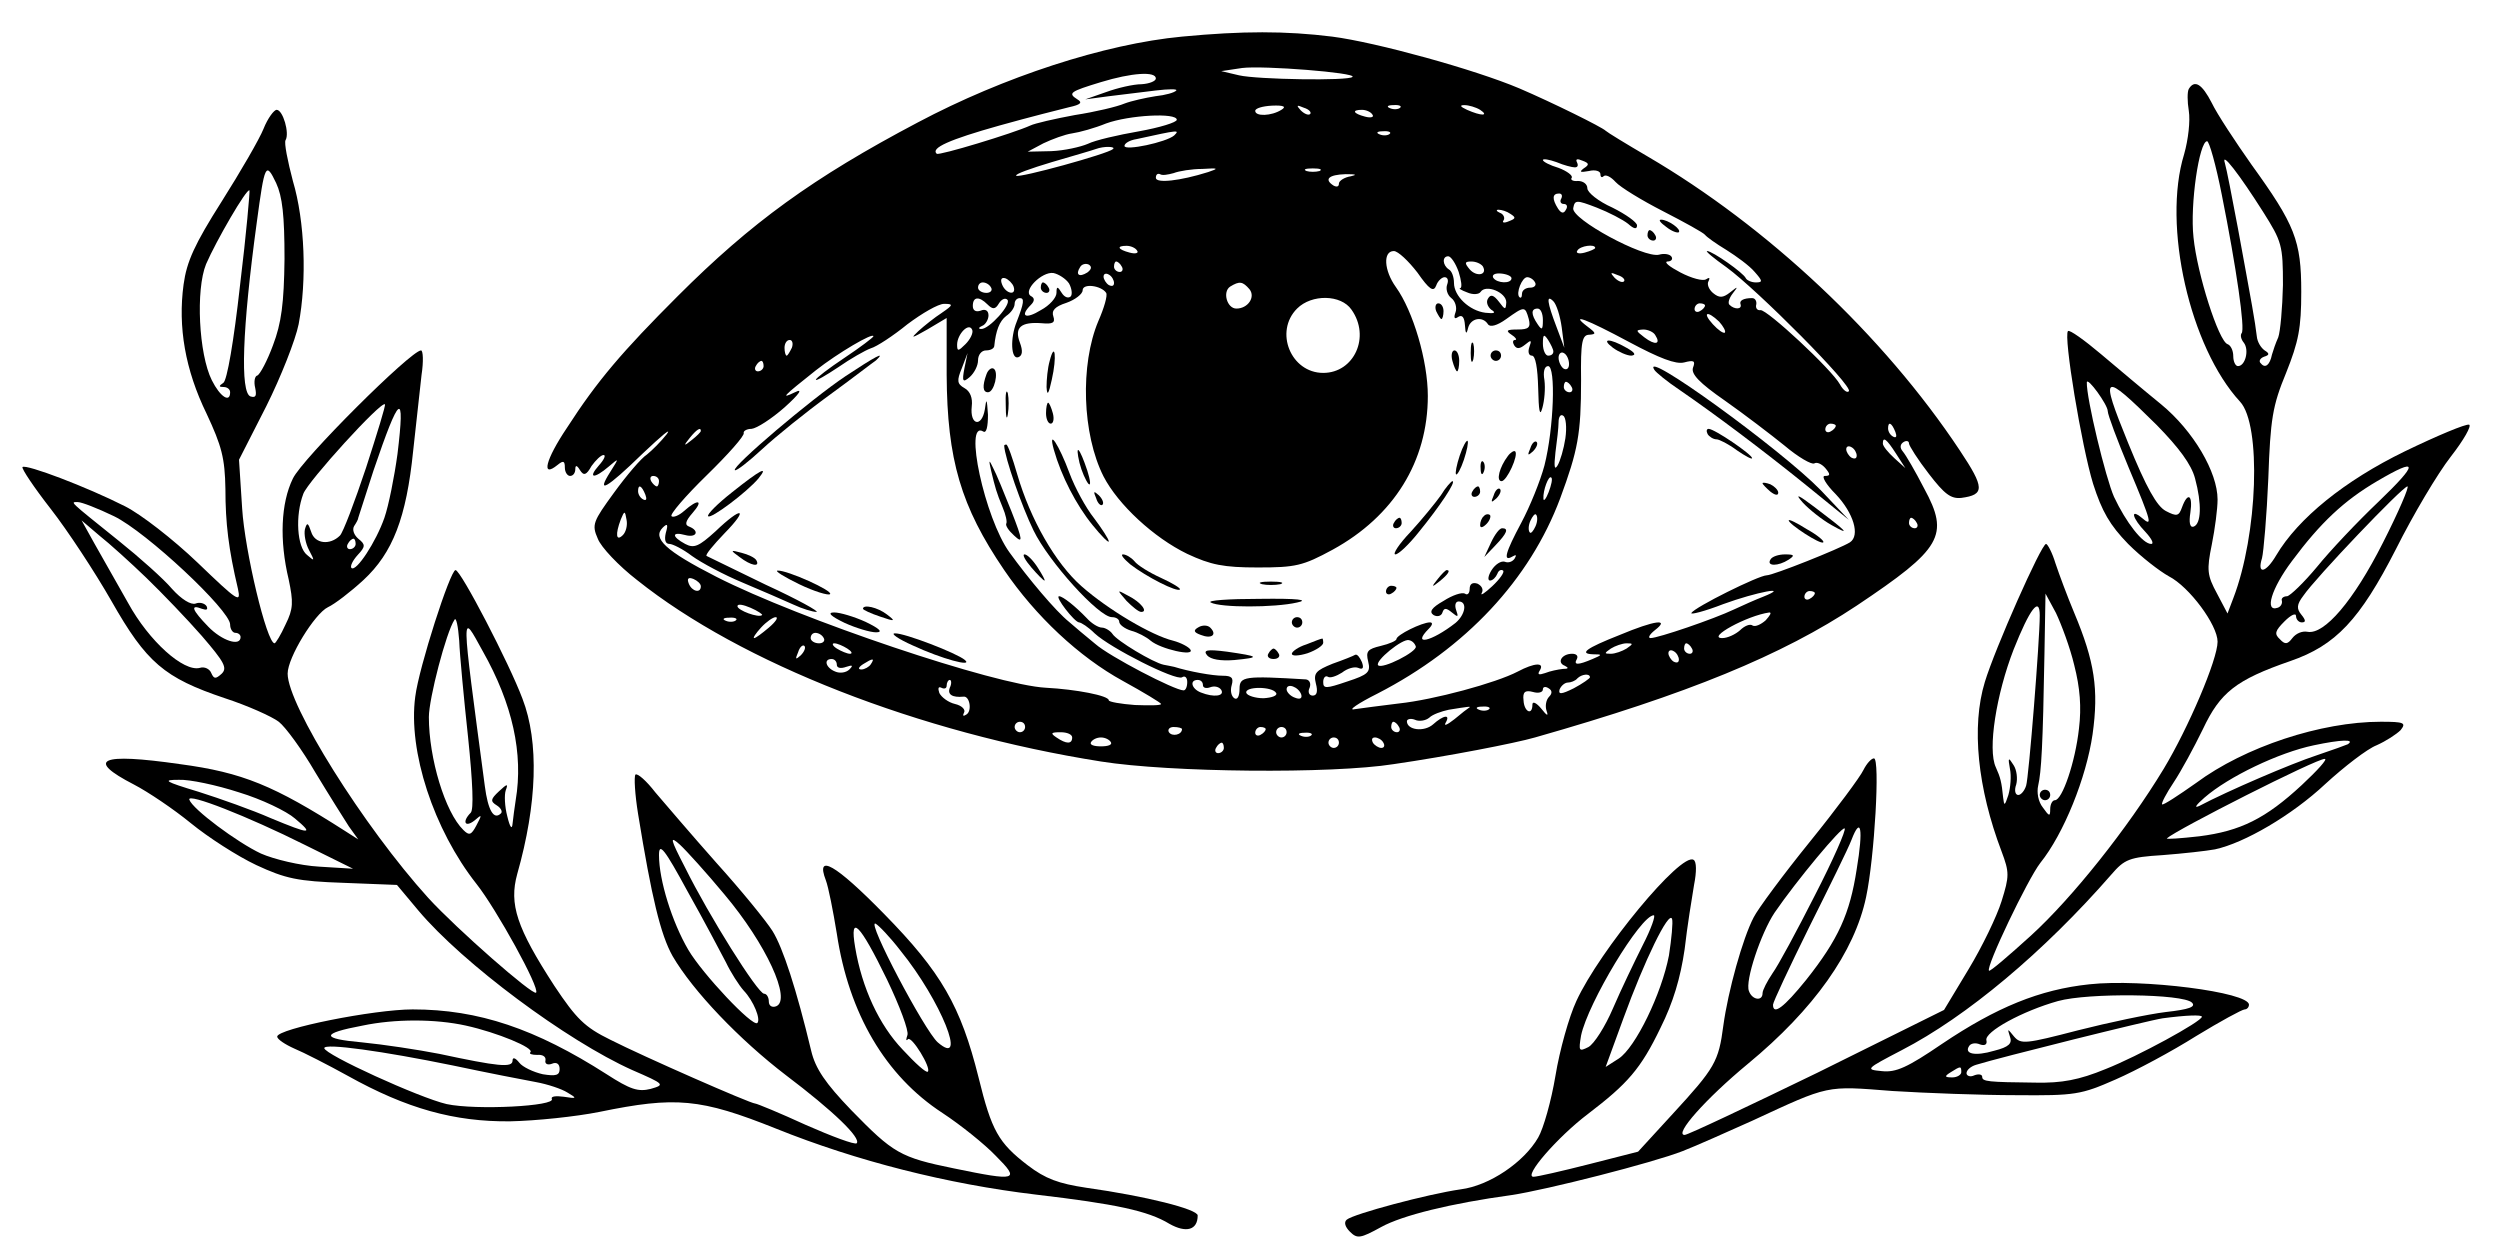<?xml version="1.0" standalone="no"?>
<!DOCTYPE svg PUBLIC "-//W3C//DTD SVG 20010904//EN"
 "http://www.w3.org/TR/2001/REC-SVG-20010904/DTD/svg10.dtd">
<svg version="1.0" xmlns="http://www.w3.org/2000/svg"
 width="478pt" height="240pt" viewBox="0 0 478 240"
 preserveAspectRatio="xMidYMid meet">

<g transform="translate(0,240) scale(0.1,-0.1)"
fill="#000000" stroke="none">
<path d="M2260 2330 c-148 -14 -341 -77 -505 -164 -201 -106 -319 -192 -459
-332 -106 -106 -154 -162 -212 -252 -41 -61 -50 -97 -18 -71 11 9 14 8 14 -5
0 -9 5 -16 10 -16 6 0 10 6 10 13 0 8 3 8 9 -2 7 -11 12 -10 22 8 8 11 18 21
23 21 5 0 1 -9 -9 -20 -22 -25 -9 -26 19 -2 20 17 20 17 3 -10 -28 -44 -8 -33
62 35 36 34 56 51 46 37 -11 -14 -28 -31 -38 -39 -11 -7 -39 -40 -63 -73 -40
-55 -43 -61 -31 -88 6 -16 40 -52 75 -79 199 -159 539 -292 887 -347 132 -21
440 -24 560 -5 103 15 232 40 270 51 292 83 472 157 615 252 163 109 178 134
129 224 -17 33 -35 64 -41 71 -6 7 -5 14 2 18 5 3 10 2 10 -3 0 -4 17 -31 38
-58 30 -39 42 -48 62 -46 45 6 45 19 -3 91 -146 220 -368 428 -597 562 -41 24
-77 46 -80 49 -7 7 -102 54 -165 81 -85 36 -273 88 -358 99 -89 11 -171 11
-287 0z m326 -77 c-7 -8 -183 -5 -217 3 l-34 8 40 6 c40 5 219 -9 211 -17z
m-376 -3 c0 -5 -12 -10 -27 -11 -16 0 -46 -7 -68 -15 l-40 -14 45 6 c25 3 65
8 90 11 25 3 42 3 39 0 -3 -4 -21 -9 -40 -11 -19 -3 -46 -9 -59 -14 -14 -6
-56 -16 -95 -22 -38 -7 -77 -16 -85 -20 -33 -15 -175 -58 -179 -54 -12 11 24
27 120 54 57 16 117 31 133 35 23 5 26 9 16 15 -19 12 -14 15 45 33 59 18 105
21 105 7z m240 -60 c-19 -12 -50 -13 -50 -2 0 5 14 9 32 10 23 1 28 -2 18 -8z
m55 -8 c-3 -3 -11 0 -18 7 -9 10 -8 11 6 5 10 -3 15 -9 12 -12z m172 12 c-3
-3 -12 -4 -19 -1 -8 3 -5 6 6 6 11 1 17 -2 13 -5z m153 -4 c18 -12 2 -12 -25
0 -13 6 -15 9 -5 9 8 0 22 -4 30 -9z m-206 -9 c4 -5 -3 -7 -14 -4 -23 6 -26
13 -6 13 8 0 17 -4 20 -9z m-374 -10 c0 -5 -33 -15 -72 -22 -40 -7 -84 -17
-98 -24 -14 -6 -45 -13 -70 -14 l-45 -1 30 16 c17 8 41 17 55 19 14 2 43 10
65 19 44 16 135 21 135 7z m-5 -30 c-15 -13 -95 -30 -95 -20 0 5 10 11 23 13
82 18 83 18 72 7z m412 3 c-3 -3 -12 -4 -19 -1 -8 3 -5 6 6 6 11 1 17 -2 13
-5z m-529 -29 c-9 -9 -180 -56 -185 -51 -3 3 28 14 68 26 41 12 79 23 84 25
16 6 39 5 33 0z m883 -35 c6 0 7 4 4 10 -3 6 1 7 10 3 14 -5 14 -8 3 -15 -9
-7 -7 -8 10 -5 12 3 22 0 22 -6 0 -6 3 -7 6 -4 4 4 14 -1 23 -11 9 -10 50 -35
91 -56 41 -21 77 -41 80 -45 3 -4 21 -17 41 -29 19 -12 44 -30 54 -42 15 -17
16 -20 2 -20 -8 0 -17 4 -19 8 -4 10 -64 52 -74 52 -4 0 13 -14 37 -31 59 -43
243 -228 234 -237 -3 -4 -11 2 -17 13 -16 29 -140 144 -152 142 -6 -1 -10 4
-8 11 1 6 -2 12 -8 12 -17 0 -25 -5 -22 -12 3 -10 -12 -10 -21 -1 -4 3 -1 13
6 22 11 14 10 14 -5 2 -14 -11 -21 -11 -33 -1 -8 7 -12 17 -8 23 3 6 1 7 -5 3
-6 -4 -28 2 -49 13 -21 11 -32 20 -25 21 7 0 11 4 8 9 -3 5 -14 7 -24 4 -29
-7 -168 68 -164 89 3 16 6 16 45 1 23 -9 50 -23 60 -31 11 -10 17 -11 17 -3 0
6 -21 21 -47 34 -27 12 -48 29 -48 37 0 8 -8 14 -18 14 -9 -1 -15 2 -12 6 3 4
-9 13 -25 19 -17 5 -30 12 -30 15 0 3 12 1 26 -4 14 -6 30 -10 35 -10z m-701
-9 c-54 -17 -100 -22 -100 -11 0 6 3 9 8 7 4 -3 15 -1 26 2 10 4 35 8 55 8 31
2 32 1 11 -6z m213 2 c-7 -2 -19 -2 -25 0 -7 3 -2 5 12 5 14 0 19 -2 13 -5z
m60 -10 c-13 -2 -23 -9 -23 -14 0 -6 -4 -7 -10 -4 -19 12 -10 21 23 22 19 0
23 -1 10 -4z m402 -43 c-3 -5 -1 -10 5 -10 6 0 8 -5 4 -11 -4 -8 -9 -7 -15 2
-12 19 -11 29 2 29 5 0 7 -4 4 -10z m-97 -29 c11 -7 10 -9 -3 -14 -9 -4 -14
-3 -10 2 3 5 -1 12 -7 14 -7 3 -8 6 -3 6 6 0 16 -3 23 -8z m-714 -70 c4 -5 -3
-7 -14 -4 -23 6 -26 13 -6 13 8 0 17 -4 20 -9z m876 5 c0 -2 -9 -6 -20 -9 -11
-3 -18 -1 -14 4 5 9 34 13 34 5z m-340 -47 c23 -33 31 -38 36 -25 3 9 11 16
16 16 6 0 8 -6 5 -14 -3 -8 0 -20 8 -26 8 -6 11 -19 8 -27 -4 -11 -2 -14 5 -9
8 5 12 -1 13 -16 1 -17 3 -18 6 -5 5 19 28 23 38 7 4 -6 17 -3 35 10 35 25 36
25 43 0 4 -16 0 -20 -21 -20 -21 0 -24 -2 -12 -10 8 -5 11 -10 7 -10 -5 0 -5
-5 -2 -10 5 -8 11 -7 21 1 12 10 13 9 8 -5 -3 -9 -1 -16 5 -16 7 0 11 -24 12
-62 1 -44 3 -56 8 -38 4 14 6 37 4 53 -3 16 0 27 7 27 15 0 11 -119 -7 -190
-8 -30 -28 -79 -44 -109 -31 -58 -36 -76 -17 -65 7 4 8 3 4 -4 -4 -6 -12 -9
-19 -6 -7 2 -18 -5 -25 -16 -7 -11 -8 -20 -3 -20 5 0 11 6 14 13 2 6 7 9 11 6
3 -3 -6 -16 -21 -30 -14 -13 -23 -19 -20 -13 4 7 0 14 -8 18 -9 3 -15 0 -15
-10 0 -8 -4 -13 -9 -9 -6 3 -24 -3 -41 -14 -23 -13 -28 -21 -19 -27 7 -4 15
-2 17 5 3 9 7 9 18 0 12 -10 13 -9 8 5 -3 9 -1 16 5 16 17 0 13 -25 -6 -41
-46 -36 -85 -45 -51 -11 7 7 8 12 2 12 -15 0 -64 -24 -64 -32 0 -3 -13 -9 -30
-13 -25 -6 -29 -10 -24 -30 5 -20 0 -25 -40 -38 -41 -14 -46 -14 -46 -1 0 8 4
13 9 10 4 -3 16 1 27 8 10 8 24 12 31 9 9 -4 11 0 7 11 -4 9 -9 16 -13 14 -3
-2 -23 -10 -43 -17 -32 -13 -37 -18 -32 -38 4 -15 2 -23 -6 -23 -7 0 -10 7 -6
15 3 8 0 15 -7 16 -117 7 -127 6 -127 -18 0 -14 -4 -22 -10 -18 -6 4 -8 15 -5
25 4 14 0 18 -17 18 -20 0 -64 8 -93 17 -5 1 -14 3 -20 4 -20 4 -90 46 -98 59
-4 6 -14 12 -20 12 -7 0 -20 8 -29 18 -22 23 -46 42 -53 42 -9 0 29 -49 38
-50 4 0 18 -9 30 -21 30 -28 155 -91 167 -84 6 4 10 -1 10 -9 0 -9 -3 -16 -7
-16 -17 0 -142 65 -169 89 -17 14 -40 33 -50 42 -26 21 -78 83 -114 133 -47
65 -88 254 -50 231 6 -4 9 9 9 32 -2 31 -3 33 -6 10 -6 -35 -29 -30 -25 6 2
16 -3 29 -14 35 -14 8 -15 14 -5 38 l11 29 -6 -29 c-5 -26 -3 -28 10 -17 9 8
16 22 16 32 0 11 7 19 15 19 8 0 15 3 16 8 3 30 10 48 23 58 9 6 16 16 16 23
0 6 4 11 10 11 9 0 8 -9 -6 -45 -13 -32 -11 -73 3 -68 8 3 9 12 3 28 -11 29 2
40 42 37 21 -2 26 1 22 13 -4 11 3 19 25 26 17 6 31 17 31 24 0 14 36 9 45 -5
3 -5 -4 -29 -15 -54 -35 -83 -31 -216 10 -297 28 -54 96 -117 160 -148 45 -21
69 -26 135 -26 72 0 86 3 143 34 117 64 182 169 182 294 0 67 -28 162 -61 208
-23 32 -25 69 -4 69 8 0 28 -19 45 -41z m79 1 c5 -16 7 -30 3 -31 -4 0 2 -4
13 -8 11 -5 23 -4 26 1 10 15 49 -1 49 -20 -1 -15 -2 -15 -14 1 -10 13 -16 15
-21 6 -4 -6 -1 -15 6 -21 10 -6 7 -8 -11 -6 -31 4 -60 32 -60 57 0 11 -4 23
-10 26 -12 8 -13 25 -1 25 5 0 14 -13 20 -30z m-710 -1 c-16 -10 -23 -4 -14
10 3 6 11 8 17 5 6 -4 5 -9 -3 -15z m66 11 c3 -5 1 -10 -4 -10 -6 0 -11 5 -11
10 0 6 2 10 4 10 3 0 8 -4 11 -10z m690 1 c10 -17 -12 -21 -25 -6 -10 12 -10
15 3 15 9 0 18 -4 22 -9z m-791 -33 c5 -9 7 -21 3 -25 -5 -4 -12 -1 -17 7 -8
13 -10 13 -10 0 0 -9 -13 -24 -30 -33 -29 -18 -41 -12 -19 10 7 7 8 13 0 17
-16 10 21 47 43 44 10 -2 24 -11 30 -20z m86 1 c0 -6 -4 -7 -10 -4 -5 3 -10
11 -10 16 0 6 5 7 10 4 6 -3 10 -11 10 -16z m760 9 c0 -11 -28 -10 -35 1 -3 6
4 9 15 8 11 -1 20 -5 20 -9z m215 -6 c-3 -3 -11 0 -18 7 -9 10 -8 11 6 5 10
-3 15 -9 12 -12z m-1167 -10 c6 -18 -15 -14 -22 4 -4 10 -1 14 6 12 6 -2 14
-10 16 -16z m997 8 c3 -5 -1 -10 -9 -10 -9 0 -16 -5 -16 -12 0 -6 -2 -9 -5 -6
-7 7 5 38 15 38 5 0 12 -4 15 -10z m-1040 -10 c3 -5 -1 -10 -9 -10 -9 0 -16 5
-16 10 0 6 4 10 9 10 6 0 13 -4 16 -10z m494 -3 c12 -15 -3 -37 -25 -37 -18 0
-27 32 -12 42 18 11 24 10 37 -5z m-501 -29 c10 -10 15 -10 22 2 5 8 12 11 16
7 9 -8 -35 -57 -50 -56 -6 0 -5 3 2 6 6 2 12 12 12 20 0 9 -6 13 -15 9 -9 -3
-15 0 -15 9 0 18 12 19 28 3z m696 -10 c37 -52 5 -121 -54 -121 -62 0 -94 79
-50 123 28 28 84 27 104 -2z m402 -34 l5 -39 -15 40 c-18 47 -20 63 -6 49 6
-6 13 -28 16 -50z m-1185 28 c-14 -9 -34 -25 -45 -35 -16 -15 -13 -14 17 3
l37 22 0 -109 c1 -162 27 -251 110 -373 60 -88 143 -166 227 -212 40 -22 73
-42 73 -44 0 -3 -22 -3 -50 -2 -27 2 -50 6 -50 9 0 9 -63 21 -120 24 -97 5
-471 131 -630 212 -98 50 -123 74 -103 94 9 9 11 7 6 -10 -3 -13 -1 -21 7 -21
6 0 26 -10 43 -23 18 -13 61 -36 97 -51 36 -15 79 -34 97 -42 17 -8 37 -14 44
-14 7 0 -36 24 -97 52 -60 29 -111 54 -113 55 -3 2 13 21 34 43 48 49 34 53
-17 4 -32 -29 -41 -33 -58 -24 -26 14 -26 24 0 17 22 -6 28 8 8 16 -9 3 -8 10
6 26 22 25 11 28 -16 4 -10 -9 -21 -13 -24 -10 -4 3 27 39 67 78 41 40 73 76
71 81 -1 4 6 8 15 8 10 1 38 19 63 41 29 26 36 37 20 29 -29 -14 -23 -8 40 42
42 33 110 73 110 65 0 -2 -25 -21 -55 -41 -30 -20 -55 -39 -55 -42 0 -3 19 8
43 24 23 16 51 32 62 36 11 3 43 24 70 46 28 21 59 39 70 39 18 0 18 -2 -4
-17z m1459 14 c0 -3 -4 -8 -10 -11 -5 -3 -10 -1 -10 4 0 6 5 11 10 11 6 0 10
-2 10 -4z m-310 -28 c0 -19 -2 -20 -10 -8 -13 19 -13 30 0 30 6 0 10 -10 10
-22z m337 -3 c8 -9 13 -18 11 -21 -3 -2 -13 5 -23 16 -21 23 -11 27 12 5z
m-172 -39 c58 -31 89 -43 105 -39 19 5 22 3 17 -10 -4 -12 12 -29 61 -63 37
-26 88 -65 114 -86 26 -22 52 -37 57 -34 5 3 14 -1 21 -9 10 -12 10 -15 -1
-15 -7 0 2 -16 21 -35 34 -36 47 -79 27 -92 -19 -12 -147 -63 -159 -63 -15 0
-138 -61 -144 -72 -3 -4 25 3 61 17 63 23 131 36 76 14 -13 -5 -38 -16 -55
-24 -40 -19 -146 -55 -160 -55 -6 0 -2 7 8 15 30 23 0 19 -67 -9 -66 -26 -78
-36 -51 -37 18 0 18 -1 -1 -9 -28 -12 -37 -12 -30 0 3 6 -1 10 -9 10 -20 0
-30 -17 -14 -23 8 -4 7 -6 -4 -6 -9 -1 -24 -4 -34 -8 -12 -4 -15 -3 -10 5 10
16 -10 15 -42 -2 -42 -22 -161 -54 -227 -61 -33 -4 -71 -9 -85 -11 -14 -3 6
11 44 30 169 87 291 218 349 373 34 92 40 123 40 226 -1 74 2 87 16 87 13 1
13 3 -3 15 -37 28 -3 15 79 -29z m-1269 -4 c-14 -14 -16 -14 -16 -1 0 20 23
44 29 28 2 -6 -4 -18 -13 -27z m1319 17 c11 -17 0 -20 -21 -4 -17 13 -17 14
-2 15 9 0 20 -5 23 -11z m-195 -31 c0 -5 -4 -8 -10 -8 -5 0 -10 10 -10 23 0
18 2 19 10 7 5 -8 10 -18 10 -22z m-1456 7 c-4 -8 -8 -15 -10 -15 -2 0 -4 7
-4 15 0 8 4 15 10 15 5 0 7 -7 4 -15z m1486 -31 c0 -8 -4 -12 -10 -9 -5 3 -10
13 -10 21 0 8 5 12 10 9 6 -3 10 -13 10 -21z m-1540 -4 c0 -5 -5 -10 -11 -10
-5 0 -7 5 -4 10 3 6 8 10 11 10 2 0 4 -4 4 -10z m1545 -40 c3 -5 1 -10 -4 -10
-6 0 -11 5 -11 10 0 6 2 10 4 10 3 0 8 -4 11 -10z m-12 -98 c-3 -20 -10 -44
-15 -52 -6 -10 -7 -2 -4 25 3 22 6 48 6 58 0 10 4 16 9 12 5 -3 7 -22 4 -43z
m517 24 c0 -3 -4 -8 -10 -11 -5 -3 -10 -1 -10 4 0 6 5 11 10 11 6 0 10 -2 10
-4z m114 -12 c3 -8 2 -12 -4 -9 -6 3 -10 10 -10 16 0 14 7 11 14 -7z m-2284 2
c0 -2 -8 -10 -17 -17 -16 -13 -17 -12 -4 4 13 16 21 21 21 13z m2285 -43 l18
-28 -21 19 c-12 11 -22 23 -22 28 0 14 7 9 25 -19z m-75 -4 c0 -6 -4 -7 -10
-4 -5 3 -10 11 -10 16 0 6 5 7 10 4 6 -3 10 -11 10 -16z m-2290 -49 c0 -5 -2
-10 -4 -10 -3 0 -8 5 -11 10 -3 6 -1 10 4 10 6 0 11 -4 11 -10z m1701 -21 c-5
-13 -10 -19 -10 -12 -1 15 10 45 15 40 3 -2 0 -15 -5 -28z m-1727 -5 c3 -8 2
-12 -4 -9 -6 3 -10 10 -10 16 0 14 7 11 14 -7z m-43 -77 c-13 -13 -15 1 -4 30
7 17 8 17 11 -1 2 -10 -1 -23 -7 -29z m1745 17 c-4 -9 -9 -15 -11 -12 -3 3 -3
13 1 22 4 9 9 15 11 12 3 -3 3 -13 -1 -22z m729 6 c3 -5 1 -10 -4 -10 -6 0
-11 5 -11 10 0 6 2 10 4 10 3 0 8 -4 11 -10z m-2325 -121 c0 -14 -17 -10 -23
5 -4 10 -1 13 9 9 7 -3 14 -9 14 -14z m2130 -13 c0 -3 -4 -8 -10 -11 -5 -3
-10 -1 -10 4 0 6 5 11 10 11 6 0 10 -2 10 -4z m-2013 -42 c-6 -6 -47 9 -47 17
0 5 11 3 25 -3 14 -6 24 -13 22 -14z m1919 -10 c-9 -8 -20 -13 -25 -10 -5 4
-16 -1 -24 -9 -9 -8 -24 -15 -34 -15 -31 0 47 43 90 49 5 0 1 -6 -7 -15z
m-1969 0 c-3 -3 -12 -4 -19 -1 -8 3 -5 6 6 6 11 1 17 -2 13 -5z m63 -14 c-13
-11 -25 -20 -28 -20 -3 0 3 9 13 20 10 11 23 20 28 20 6 0 0 -9 -13 -20z m105
-20 c3 -5 -1 -10 -9 -10 -9 0 -16 5 -16 10 0 6 4 10 9 10 6 0 13 -4 16 -10z
m1132 -16 c3 -10 -64 -44 -72 -36 -7 8 47 52 59 48 6 -1 11 -6 13 -12z m-1176
-17 c-10 -9 -11 -8 -5 6 3 10 9 15 12 12 3 -3 0 -11 -7 -18z m89 13 c8 -5 11
-10 5 -10 -5 0 -17 5 -25 10 -8 5 -10 10 -5 10 6 0 17 -5 25 -10z m1490 0 c-8
-5 -22 -10 -30 -10 -13 0 -13 1 0 10 8 5 22 10 30 10 13 0 13 -1 0 -10z m125
0 c3 -5 1 -10 -4 -10 -6 0 -11 5 -11 10 0 6 2 10 4 10 3 0 8 -4 11 -10z m-25
-21 c0 -6 -4 -7 -10 -4 -5 3 -10 11 -10 16 0 6 5 7 10 4 6 -3 10 -11 10 -16z
m-1610 -10 c0 -6 7 -8 18 -4 12 4 14 3 6 -5 -6 -6 -18 -8 -27 -4 -18 7 -23 24
-7 24 6 0 10 -5 10 -11z m65 1 c-3 -5 -12 -10 -18 -10 -7 0 -6 4 3 10 19 12
23 12 15 0z m1375 -25 c0 -2 -14 -12 -31 -21 -24 -12 -30 -12 -27 -2 3 7 10
13 16 13 5 0 14 3 18 8 8 8 24 10 24 2z m-1224 -20 c-5 -13 5 -19 26 -17 12 2
17 -27 6 -34 -6 -4 -8 -3 -5 3 4 6 -4 14 -17 17 -13 3 -26 13 -30 21 -3 9 -2
13 4 10 6 -3 10 -1 10 4 0 6 3 11 6 11 3 0 4 -7 0 -15z m484 5 c0 -5 6 -7 14
-4 8 3 17 1 21 -5 7 -12 -14 -15 -39 -5 -18 7 -22 24 -6 24 6 0 10 -4 10 -10z
m140 -15 c3 -5 -8 -9 -24 -10 -16 0 -31 5 -33 10 -4 13 50 13 57 0z m48 -3 c2
-7 -2 -10 -12 -6 -9 3 -16 11 -16 16 0 13 23 5 28 -10z m474 -4 c-6 -6 -8 -18
-5 -27 4 -11 1 -10 -10 4 -9 11 -17 15 -17 8 0 -22 -16 -14 -17 8 -2 16 3 20
18 16 10 -3 19 -1 19 5 0 5 5 6 11 2 7 -4 7 -10 1 -16z m-153 -21 c-2 -1 -15
-11 -28 -22 -14 -11 -21 -14 -17 -7 10 17 -4 15 -24 -3 -17 -15 -50 -11 -50 6
0 4 7 6 15 3 8 -4 21 -2 28 4 6 6 23 12 37 15 37 6 44 7 39 4z m38 -3 c-3 -3
-12 -4 -19 -1 -8 3 -5 6 6 6 11 1 17 -2 13 -5z m-887 -34 c0 -5 -4 -10 -10
-10 -5 0 -10 5 -10 10 0 6 5 10 10 10 6 0 10 -4 10 -10z m715 0 c3 -5 1 -10
-4 -10 -6 0 -11 5 -11 10 0 6 2 10 4 10 3 0 8 -4 11 -10z m-415 -4 c0 -11 -19
-15 -25 -6 -3 5 1 10 9 10 9 0 16 -2 16 -4z m160 0 c0 -3 -4 -8 -10 -11 -5 -3
-10 -1 -10 4 0 6 5 11 10 11 6 0 10 -2 10 -4z m40 -6 c0 -5 -4 -10 -10 -10 -5
0 -10 5 -10 10 0 6 5 10 10 10 6 0 10 -4 10 -10z m-410 -10 c0 -13 -11 -13
-30 0 -12 8 -11 10 8 10 12 0 22 -4 22 -10z m457 4 c-3 -3 -12 -4 -19 -1 -8 3
-5 6 6 6 11 1 17 -2 13 -5z m-383 -13 c3 -5 -5 -8 -19 -8 -14 0 -22 3 -19 8 3
5 11 9 19 9 8 0 16 -4 19 -9z m436 -1 c0 -5 -4 -10 -10 -10 -5 0 -10 5 -10 10
0 6 5 10 10 10 6 0 10 -4 10 -10z m85 0 c3 -5 2 -10 -4 -10 -5 0 -13 5 -16 10
-3 6 -2 10 4 10 5 0 13 -4 16 -10z m-305 -10 c0 -5 -5 -10 -11 -10 -5 0 -7 5
-4 10 3 6 8 10 11 10 2 0 4 -4 4 -10z"/>
<path d="M3186 1966 c10 -8 21 -12 24 -10 5 6 -21 24 -34 24 -6 0 -1 -6 10
-14z"/>
<path d="M3150 1950 c0 -5 5 -10 11 -10 5 0 7 5 4 10 -3 6 -8 10 -11 10 -2 0
-4 -4 -4 -10z"/>
<path d="M2746 1805 c4 -8 8 -15 10 -15 2 0 4 7 4 15 0 8 -4 15 -10 15 -5 0
-7 -7 -4 -15z"/>
<path d="M2812 1725 c0 -16 2 -22 5 -12 2 9 2 23 0 30 -3 6 -5 -1 -5 -18z"/>
<path d="M2007 1710 c-4 -14 -6 -36 -6 -50 1 -18 4 -14 10 14 10 44 6 75 -4
36z"/>
<path d="M2777 1710 c3 -11 7 -20 9 -20 2 0 4 9 4 20 0 11 -4 20 -9 20 -5 0
-7 -9 -4 -20z"/>
<path d="M2850 1720 c0 -5 5 -10 10 -10 6 0 10 5 10 10 0 6 -4 10 -10 10 -5 0
-10 -4 -10 -10z"/>
<path d="M1886 1684 c-8 -22 -7 -34 3 -34 12 0 21 39 11 45 -4 3 -11 -2 -14
-11z"/>
<path d="M1923 1625 c0 -22 2 -30 4 -17 2 12 2 30 0 40 -3 9 -5 -1 -4 -23z"/>
<path d="M2000 1610 c0 -11 4 -20 9 -20 5 0 7 9 4 20 -3 11 -7 20 -9 20 -2 0
-4 -9 -4 -20z"/>
<path d="M2015 1540 c14 -50 43 -106 74 -144 17 -21 31 -35 31 -31 0 4 -13 24
-28 44 -16 20 -37 59 -47 86 -20 54 -42 88 -30 45z"/>
<path d="M2791 1529 c-6 -18 -9 -34 -7 -36 2 -2 9 10 15 28 6 18 9 34 7 36 -2
2 -9 -10 -15 -28z"/>
<path d="M2926 1543 c-6 -14 -5 -15 5 -6 7 7 10 15 7 18 -3 3 -9 -2 -12 -12z"/>
<path d="M1920 1548 c1 -23 34 -117 56 -162 29 -60 125 -166 150 -166 8 0 14
-4 14 -9 0 -5 10 -13 23 -17 12 -3 29 -12 37 -19 19 -16 85 -31 76 -17 -3 5
-18 13 -33 17 -41 10 -124 59 -175 104 -50 44 -98 128 -123 214 -9 31 -18 57
-21 57 -2 0 -4 -1 -4 -2z"/>
<path d="M2064 1515 c4 -16 12 -34 17 -40 5 -5 4 6 -2 25 -15 45 -24 54 -15
15z"/>
<path d="M2883 1528 c-16 -21 -23 -48 -12 -48 10 0 33 50 26 57 -2 2 -9 -2
-14 -9z"/>
<path d="M1895 1500 c8 -33 10 -41 22 -70 6 -14 9 -28 7 -31 -2 -4 5 -14 15
-23 17 -16 17 -10 -5 46 -14 35 -29 72 -35 83 -8 17 -9 17 -4 -5z"/>
<path d="M2831 1504 c0 -11 3 -14 6 -6 3 7 2 16 -1 19 -3 4 -6 -2 -5 -13z"/>
<path d="M2755 1453 c-10 -14 -36 -46 -58 -70 -22 -23 -35 -43 -29 -43 6 0 26
19 45 43 40 49 72 97 64 97 -2 0 -13 -12 -22 -27z"/>
<path d="M2815 1460 c-3 -5 -1 -10 4 -10 6 0 11 5 11 10 0 6 -2 10 -4 10 -3 0
-8 -4 -11 -10z"/>
<path d="M2856 1453 c-6 -14 -5 -15 5 -6 7 7 10 15 7 18 -3 3 -9 -2 -12 -12z"/>
<path d="M2096 1447 c3 -10 9 -15 12 -12 3 3 0 11 -7 18 -10 9 -11 8 -5 -6z"/>
<path d="M2837 1413 c-4 -3 -7 -11 -7 -17 0 -6 5 -5 12 2 6 6 9 14 7 17 -3 3
-9 2 -12 -2z"/>
<path d="M2665 1400 c-3 -5 -1 -10 4 -10 6 0 11 5 11 10 0 6 -2 10 -4 10 -3 0
-8 -4 -11 -10z"/>
<path d="M2851 1363 l-13 -28 21 22 c23 24 26 33 13 33 -5 0 -14 -12 -21 -27z"/>
<path d="M1972 1315 c12 -14 23 -25 25 -25 2 0 -4 11 -13 25 -9 14 -20 25 -25
25 -5 0 1 -11 13 -25z"/>
<path d="M2161 1321 c31 -24 90 -54 95 -48 2 2 -14 12 -36 22 -22 10 -45 24
-51 32 -6 7 -16 13 -22 13 -5 0 1 -8 14 -19z"/>
<path d="M2749 1293 c-13 -16 -12 -17 4 -4 16 13 21 21 13 21 -2 0 -10 -8 -17
-17z"/>
<path d="M2413 1283 c9 -2 25 -2 35 0 9 3 1 5 -18 5 -19 0 -27 -2 -17 -5z"/>
<path d="M2650 1269 c0 -5 5 -7 10 -4 6 3 10 8 10 11 0 2 -4 4 -10 4 -5 0 -10
-5 -10 -11z"/>
<path d="M2154 1251 c11 -11 23 -21 28 -21 14 0 -1 19 -25 31 -22 12 -22 12
-3 -10z"/>
<path d="M2315 1248 c18 -10 122 -10 165 0 24 5 3 8 -72 7 -59 0 -101 -3 -93
-7z"/>
<path d="M2470 1210 c0 -5 5 -10 10 -10 6 0 10 5 10 10 0 6 -4 10 -10 10 -5 0
-10 -4 -10 -10z"/>
<path d="M2292 1201 c-11 -6 -10 -10 4 -15 20 -8 32 0 18 14 -5 5 -15 5 -22 1z"/>
<path d="M2498 1168 c-16 -5 -28 -14 -28 -18 0 -5 14 -4 30 1 17 6 30 15 30
20 0 5 -1 9 -2 8 -2 0 -15 -5 -30 -11z"/>
<path d="M2308 1147 c7 -8 26 -11 52 -9 51 5 48 7 -14 16 -39 5 -46 3 -38 -7z"/>
<path d="M2425 1150 c-3 -5 1 -10 10 -10 9 0 13 5 10 10 -3 6 -8 10 -10 10 -2
0 -7 -4 -10 -10z"/>
<path d="M1990 1850 c0 -5 5 -10 11 -10 5 0 7 5 4 10 -3 6 -8 10 -11 10 -2 0
-4 -4 -4 -10z"/>
<path d="M1617 1681 c-66 -44 -218 -173 -212 -180 3 -2 26 16 52 40 27 25 84
71 128 103 44 32 84 63 90 67 20 19 -2 7 -58 -30z"/>
<path d="M1400 1459 c-28 -22 -49 -43 -46 -46 5 -6 74 46 96 72 21 26 4 17
-50 -26z"/>
<path d="M1414 1335 c22 -17 40 -20 32 -6 -3 5 -16 11 -28 14 -22 6 -22 5 -4
-8z"/>
<path d="M1528 1283 c29 -14 56 -22 59 -19 7 6 -82 46 -100 45 -7 0 12 -12 41
-26z"/>
<path d="M1650 1236 c0 -2 15 -9 33 -15 29 -10 30 -9 13 4 -18 14 -46 20 -46
11z"/>
<path d="M1615 1209 c22 -10 49 -18 60 -18 14 0 7 7 -20 20 -22 10 -49 18 -60
18 -14 0 -7 -7 20 -20z"/>
<path d="M1745 1166 c56 -26 116 -42 100 -28 -15 13 -116 52 -134 51 -9 0 7
-11 34 -23z"/>
<path d="M3084 1735 c11 -8 27 -15 35 -15 10 1 7 6 -9 15 -33 19 -50 18 -26 0z"/>
<path d="M3163 1693 c3 -5 25 -23 49 -39 64 -44 154 -111 243 -183 l80 -65
-54 57 c-76 78 -345 273 -318 230z"/>
<path d="M3265 1570 c3 -5 11 -10 17 -10 5 0 23 -9 39 -21 16 -11 29 -18 29
-15 0 7 -72 56 -83 56 -4 0 -5 -4 -2 -10z"/>
<path d="M3370 1476 c0 -2 7 -9 15 -16 9 -7 15 -8 15 -2 0 5 -7 12 -15 16 -8
3 -15 4 -15 2z"/>
<path d="M3447 1439 c12 -13 37 -33 55 -43 39 -22 29 -12 -32 34 -33 25 -39
27 -23 9z"/>
<path d="M3420 1405 c0 -7 61 -47 66 -42 3 2 -11 14 -31 25 -19 12 -35 20 -35
17z"/>
<path d="M3385 1330 c-8 -13 15 -13 35 0 12 8 11 10 -7 10 -12 0 -25 -4 -28
-10z"/>
<path d="M4185 2230 c-3 -5 -3 -24 0 -42 3 -19 -1 -55 -9 -83 -42 -136 11
-369 107 -473 41 -44 34 -254 -13 -376 l-11 -29 -20 38 c-19 35 -20 45 -10 94
6 30 11 68 11 86 0 52 -46 131 -108 182 -32 26 -83 69 -115 96 -32 27 -60 47
-63 44 -9 -9 26 -220 48 -292 17 -53 32 -79 67 -115 25 -25 60 -52 78 -62 39
-20 93 -93 93 -125 0 -34 -56 -165 -103 -243 -69 -114 -175 -247 -254 -319
-43 -39 -78 -69 -80 -67 -7 6 74 175 98 206 45 56 88 163 100 246 12 86 4 139
-35 232 -13 31 -29 74 -36 95 -6 20 -15 37 -18 37 -9 0 -98 -201 -117 -264
-26 -85 -14 -203 32 -324 15 -40 15 -47 0 -95 -9 -29 -37 -87 -63 -130 l-47
-78 -242 -120 c-134 -65 -248 -119 -254 -119 -21 0 40 69 121 136 126 104 204
214 226 319 16 75 27 265 15 265 -5 0 -14 -10 -20 -22 -6 -13 -52 -75 -103
-138 -51 -63 -99 -128 -107 -144 -21 -40 -49 -141 -58 -207 -9 -69 -16 -81
-97 -169 l-66 -72 -94 -24 c-51 -13 -99 -24 -106 -24 -20 0 46 76 104 120 76
58 101 86 139 165 24 48 38 95 46 150 5 44 14 99 18 123 5 25 5 45 -1 48 -24
15 -180 -174 -224 -270 -14 -30 -32 -94 -40 -143 -8 -48 -23 -101 -33 -118
-27 -47 -93 -92 -148 -99 -63 -9 -205 -47 -218 -58 -6 -5 -3 -14 6 -23 14 -14
20 -13 60 9 40 22 132 45 249 61 67 10 271 62 327 84 26 10 86 37 133 58 149
69 140 67 268 57 64 -4 171 -8 237 -8 113 -1 124 1 190 30 39 17 108 54 154
83 46 28 88 51 93 51 4 0 8 4 8 9 0 24 -204 50 -305 39 -95 -10 -178 -44 -282
-114 -66 -45 -88 -55 -115 -52 -32 3 -31 4 38 40 124 64 272 188 401 336 25
29 34 33 98 37 39 3 84 8 100 11 56 12 147 65 211 125 36 33 80 67 98 74 18 8
38 21 46 29 11 14 7 16 -38 16 -114 0 -260 -48 -353 -117 -34 -24 -63 -43 -65
-41 -2 2 8 21 22 42 14 21 39 67 56 102 33 70 63 94 167 130 87 30 133 79 202
214 33 66 80 145 105 177 25 32 40 59 35 61 -6 2 -61 -21 -123 -51 -115 -56
-204 -128 -246 -199 -20 -34 -37 -37 -27 -5 3 12 9 81 12 152 4 114 8 139 34
202 24 60 29 86 29 155 0 98 -12 128 -95 243 -31 44 -66 97 -76 118 -19 37
-33 45 -44 27z m63 -202 c28 -140 45 -258 38 -265 -3 -4 -1 -12 4 -18 11 -14
3 -45 -11 -45 -5 0 -9 9 -9 19 0 11 -5 21 -11 23 -17 6 -58 134 -65 204 -7 63
11 184 26 184 4 0 17 -46 28 -102z m79 -33 c36 -57 38 -64 38 -140 -1 -44 -5
-89 -9 -100 -5 -11 -10 -26 -12 -33 -4 -20 -13 -27 -21 -17 -5 4 -2 10 6 13
10 3 11 6 1 12 -7 5 -14 16 -15 27 -1 10 -5 36 -9 58 -4 22 -16 89 -27 148
-11 59 -22 115 -25 125 -8 25 28 -22 73 -93z m-297 -381 c0 -7 18 -55 40 -108
45 -107 46 -114 25 -96 -23 19 -18 -1 7 -27 12 -13 17 -23 11 -23 -16 0 -48
41 -71 90 -16 36 -53 189 -52 219 1 11 40 -43 40 -55z m94 -27 c42 -43 66 -75
73 -102 13 -48 12 -87 -3 -92 -7 -2 -9 8 -6 27 5 34 -5 40 -16 10 -6 -17 -10
-18 -31 -7 -17 9 -37 44 -72 130 -55 135 -50 138 55 34z m424 -146 c-40 -38
-93 -94 -118 -125 -25 -30 -51 -55 -57 -56 -7 0 -12 -4 -10 -9 1 -5 -2 -11 -8
-13 -26 -9 -12 37 27 89 55 74 100 116 163 153 80 47 80 35 3 -39z m8 -79
c-56 -111 -112 -176 -144 -170 -10 2 -22 -3 -29 -12 -9 -12 -14 -13 -24 -2
-11 10 -9 16 9 34 12 12 22 17 22 10 0 -6 5 -12 11 -12 8 0 8 4 -1 15 -9 11
-9 19 4 36 23 34 190 209 199 209 4 0 -17 -49 -47 -108z m-590 -234 c11 -43
14 -80 9 -121 -7 -64 -32 -137 -46 -137 -5 0 -9 -8 -9 -17 0 -15 -2 -14 -14 3
-9 11 -12 29 -9 42 6 26 9 76 12 252 l2 115 20 -37 c10 -21 27 -66 35 -100z
m-66 95 c0 -47 -21 -310 -26 -325 -3 -10 -10 -18 -15 -18 -6 0 -8 9 -4 20 3
11 1 28 -5 37 -10 16 -11 15 -7 -7 3 -14 1 -36 -3 -50 -7 -21 -8 -22 -10 -5
-3 30 -5 38 -14 58 -16 34 1 140 34 225 31 78 50 103 50 65z m589 -246 c-2 -1
-29 -11 -59 -21 -49 -16 -170 -68 -225 -97 -11 -5 -6 2 10 16 46 40 142 86
209 100 52 11 80 12 65 2z m-88 -78 c-69 -64 -117 -88 -196 -98 -36 -4 -63 -6
-62 -4 17 16 287 153 302 152 6 0 -14 -22 -44 -50z m-931 -211 c-34 -67 -70
-134 -81 -149 -10 -15 -19 -32 -19 -38 0 -16 -20 -13 -26 4 -8 19 23 111 49
150 41 60 129 166 134 161 3 -3 -22 -60 -57 -128z m80 50 c-13 -85 -35 -134
-97 -212 -42 -52 -63 -68 -63 -47 0 5 31 71 69 148 38 76 75 151 81 167 18 47
23 22 10 -56z m-409 -145 c-16 -32 -42 -86 -57 -121 -15 -35 -36 -68 -47 -74
-18 -9 -19 -8 -14 22 13 62 114 230 139 230 4 0 -5 -26 -21 -57z m50 -20 c-14
-73 -64 -176 -96 -197 l-25 -16 34 93 c40 110 87 207 93 190 2 -6 -1 -38 -6
-70z m1000 -90 c8 -8 -5 -13 -50 -18 -33 -4 -109 -20 -168 -35 -100 -26 -109
-27 -122 -12 -13 16 -13 16 -8 0 5 -13 -2 -20 -30 -27 -37 -11 -58 -6 -48 9 3
5 12 7 21 3 9 -3 14 0 12 8 -4 16 69 56 137 75 58 16 239 14 256 -3z m19 -27
c0 -9 -123 -76 -184 -100 -51 -21 -84 -27 -134 -26 -91 1 -102 2 -102 11 0 5
-7 6 -15 3 -8 -4 -15 -1 -15 4 0 6 8 13 18 16 45 14 330 85 357 89 45 6 75 7
75 3z m-460 -106 c0 -5 -8 -10 -17 -10 -15 0 -16 2 -3 10 19 12 20 12 20 0z"/>
<path d="M3900 880 c0 -5 5 -10 10 -10 6 0 10 5 10 10 0 6 -4 10 -10 10 -5 0
-10 -4 -10 -10z"/>
<path d="M504 2154 c-8 -20 -44 -82 -80 -139 -52 -82 -67 -115 -73 -159 -11
-81 3 -163 44 -247 29 -62 35 -85 36 -144 0 -65 6 -115 24 -191 6 -28 0 -24
-77 50 -47 45 -109 93 -139 108 -73 37 -189 81 -196 75 -2 -3 22 -39 54 -80
32 -41 84 -120 116 -176 67 -118 101 -147 217 -186 43 -14 90 -35 103 -45 13
-10 45 -54 70 -97 26 -43 55 -89 64 -103 l18 -25 -25 16 c-136 87 -196 112
-316 128 -153 22 -181 9 -88 -39 27 -14 76 -47 109 -74 33 -27 89 -63 125 -80
56 -26 79 -31 167 -34 l102 -4 41 -49 c85 -101 284 -249 409 -305 62 -27 63
-28 35 -36 -24 -6 -39 -1 -84 28 -136 87 -245 124 -371 124 -74 0 -259 -37
-259 -52 0 -5 15 -15 33 -23 17 -7 64 -31 102 -52 113 -63 204 -88 310 -87 50
1 126 9 171 18 146 30 193 26 338 -32 154 -62 328 -106 496 -126 153 -18 215
-31 256 -56 32 -18 54 -12 54 16 0 12 -99 37 -213 53 -53 8 -78 17 -112 43
-56 43 -69 66 -94 168 -34 136 -71 201 -181 313 -93 95 -131 116 -111 64 5
-13 14 -59 21 -102 23 -153 93 -272 202 -343 35 -23 81 -60 102 -82 47 -47 41
-49 -80 -24 -103 21 -116 29 -196 111 -50 52 -69 80 -77 114 -28 117 -54 197
-74 229 -12 19 -60 78 -107 130 -47 53 -99 114 -117 135 -17 22 -34 37 -38 34
-3 -4 -1 -38 5 -75 26 -160 43 -231 66 -272 39 -67 128 -160 217 -228 90 -68
144 -120 135 -130 -4 -3 -47 13 -97 35 -50 23 -94 41 -97 41 -9 0 -214 90
-277 122 -49 24 -65 40 -107 103 -72 111 -87 156 -71 214 38 134 42 252 10
335 -25 67 -118 246 -128 246 -10 0 -70 -186 -77 -242 -14 -104 35 -254 117
-358 38 -48 122 -200 114 -208 -6 -6 -151 121 -206 181 -124 137 -269 369
-269 429 0 31 52 115 77 127 13 6 43 29 68 52 56 52 82 119 95 247 6 53 13
118 16 145 4 26 3 47 -1 47 -19 0 -227 -207 -245 -245 -23 -47 -26 -118 -8
-193 9 -43 9 -56 -6 -86 -9 -20 -19 -36 -21 -36 -15 0 -57 177 -62 258 l-6 93
52 102 c28 56 56 127 62 157 16 84 12 197 -11 274 -10 38 -17 73 -14 78 8 13
-5 58 -17 58 -5 0 -17 -16 -25 -36z m40 -249 c-1 -85 -6 -123 -22 -165 -11
-30 -25 -56 -30 -58 -5 -1 -7 -12 -4 -24 3 -15 1 -19 -9 -16 -20 7 -16 128 12
333 15 111 17 117 37 75 12 -26 16 -62 16 -145z m-85 -50 c-12 -108 -25 -183
-32 -187 -9 -6 -9 -8 1 -8 6 0 12 -4 12 -10 0 -21 -19 -9 -35 23 -25 50 -31
173 -11 222 19 44 78 146 83 141 1 -1 -6 -83 -18 -181z m241 -349 c-22 -66
-44 -124 -50 -130 -19 -19 -48 -16 -55 7 -6 18 -8 19 -12 5 -2 -9 1 -27 8 -40
11 -21 11 -22 -4 -9 -19 15 -23 75 -7 117 9 24 149 178 156 171 2 -1 -15 -56
-36 -121z m60 26 c-6 -44 -17 -99 -25 -122 -16 -46 -54 -104 -63 -96 -3 3 2
14 12 25 15 16 15 20 1 31 -8 7 -12 17 -8 24 4 6 8 13 8 16 1 3 14 43 29 90
50 147 61 156 46 32z m-542 -119 c62 -30 222 -180 222 -207 0 -9 5 -16 10 -16
6 0 10 -4 10 -8 0 -19 -36 -7 -62 20 -31 32 -35 43 -12 34 9 -3 12 -2 9 5 -4
6 -14 8 -21 5 -9 -3 -27 8 -45 28 -16 19 -62 60 -102 92 -97 78 -93 74 -78 74
7 0 38 -12 69 -27z m62 -118 c30 -29 78 -79 106 -111 43 -50 49 -61 38 -72
-12 -11 -15 -10 -20 1 -3 8 -13 13 -22 10 -31 -8 -97 51 -137 124 -21 37 -50
88 -64 113 l-25 45 34 -29 c19 -15 60 -52 90 -81z m400 65 c0 -5 -5 -10 -11
-10 -5 0 -7 5 -4 10 3 6 8 10 11 10 2 0 4 -4 4 -10z m215 -370 c9 -87 11 -138
5 -144 -17 -17 -11 -29 7 -15 15 13 15 12 4 -9 -10 -19 -14 -20 -25 -9 -35 34
-66 137 -66 216 0 35 33 162 49 186 3 6 7 -12 9 -40 1 -27 9 -111 17 -185z
m28 165 c57 -101 78 -196 63 -285 -2 -14 -5 -34 -6 -45 -1 -12 -5 -7 -10 14
-5 19 -6 41 -3 50 5 13 3 13 -13 -2 -16 -15 -17 -19 -4 -27 8 -5 11 -12 8 -15
-14 -14 -25 6 -31 52 -46 346 -46 334 -4 258z m-466 -270 c43 -13 91 -36 107
-50 37 -31 30 -31 -47 1 -34 15 -96 37 -137 50 -66 20 -70 23 -38 23 20 1 72
-10 115 -24z m125 -100 l93 -46 -65 4 c-36 2 -86 14 -111 25 -45 21 -131 85
-137 103 -5 14 112 -32 220 -86z m803 -95 c80 -95 129 -202 99 -214 -8 -3 -14
1 -14 9 0 8 -4 15 -9 15 -12 0 -106 150 -151 241 -29 56 -30 62 -10 44 12 -11
51 -54 85 -95z m3 -130 c9 -19 25 -44 34 -54 19 -20 33 -55 26 -62 -9 -8 -105
94 -132 140 -31 53 -56 133 -56 181 0 25 10 13 55 -70 31 -55 63 -116 73 -135z
m334 22 c77 -95 129 -225 71 -175 -25 22 -137 234 -119 227 6 -3 28 -26 48
-52z m-26 -55 c24 -50 42 -98 39 -106 -3 -9 -3 -12 1 -8 7 7 45 -55 38 -62 -3
-3 -24 16 -48 42 -45 47 -78 118 -91 196 -11 65 9 45 61 -62z m-805 -88 c59
-13 132 -43 123 -51 -3 -3 3 -5 13 -5 10 1 17 -3 16 -10 -2 -7 4 -10 12 -7 9
4 15 0 15 -10 0 -12 -7 -14 -32 -10 -18 4 -39 14 -45 22 -8 10 -13 11 -13 4 0
-14 -28 -11 -140 13 -41 8 -107 18 -148 22 -79 7 -79 17 1 32 62 13 139 13
198 0z m-26 -76 c66 -14 138 -28 160 -32 22 -4 49 -13 60 -20 19 -11 18 -12
-7 -8 -15 2 -25 1 -23 -4 9 -14 -145 -22 -201 -10 -52 12 -234 95 -234 107 0
10 113 -6 245 -33z"/>
</g>
</svg>
